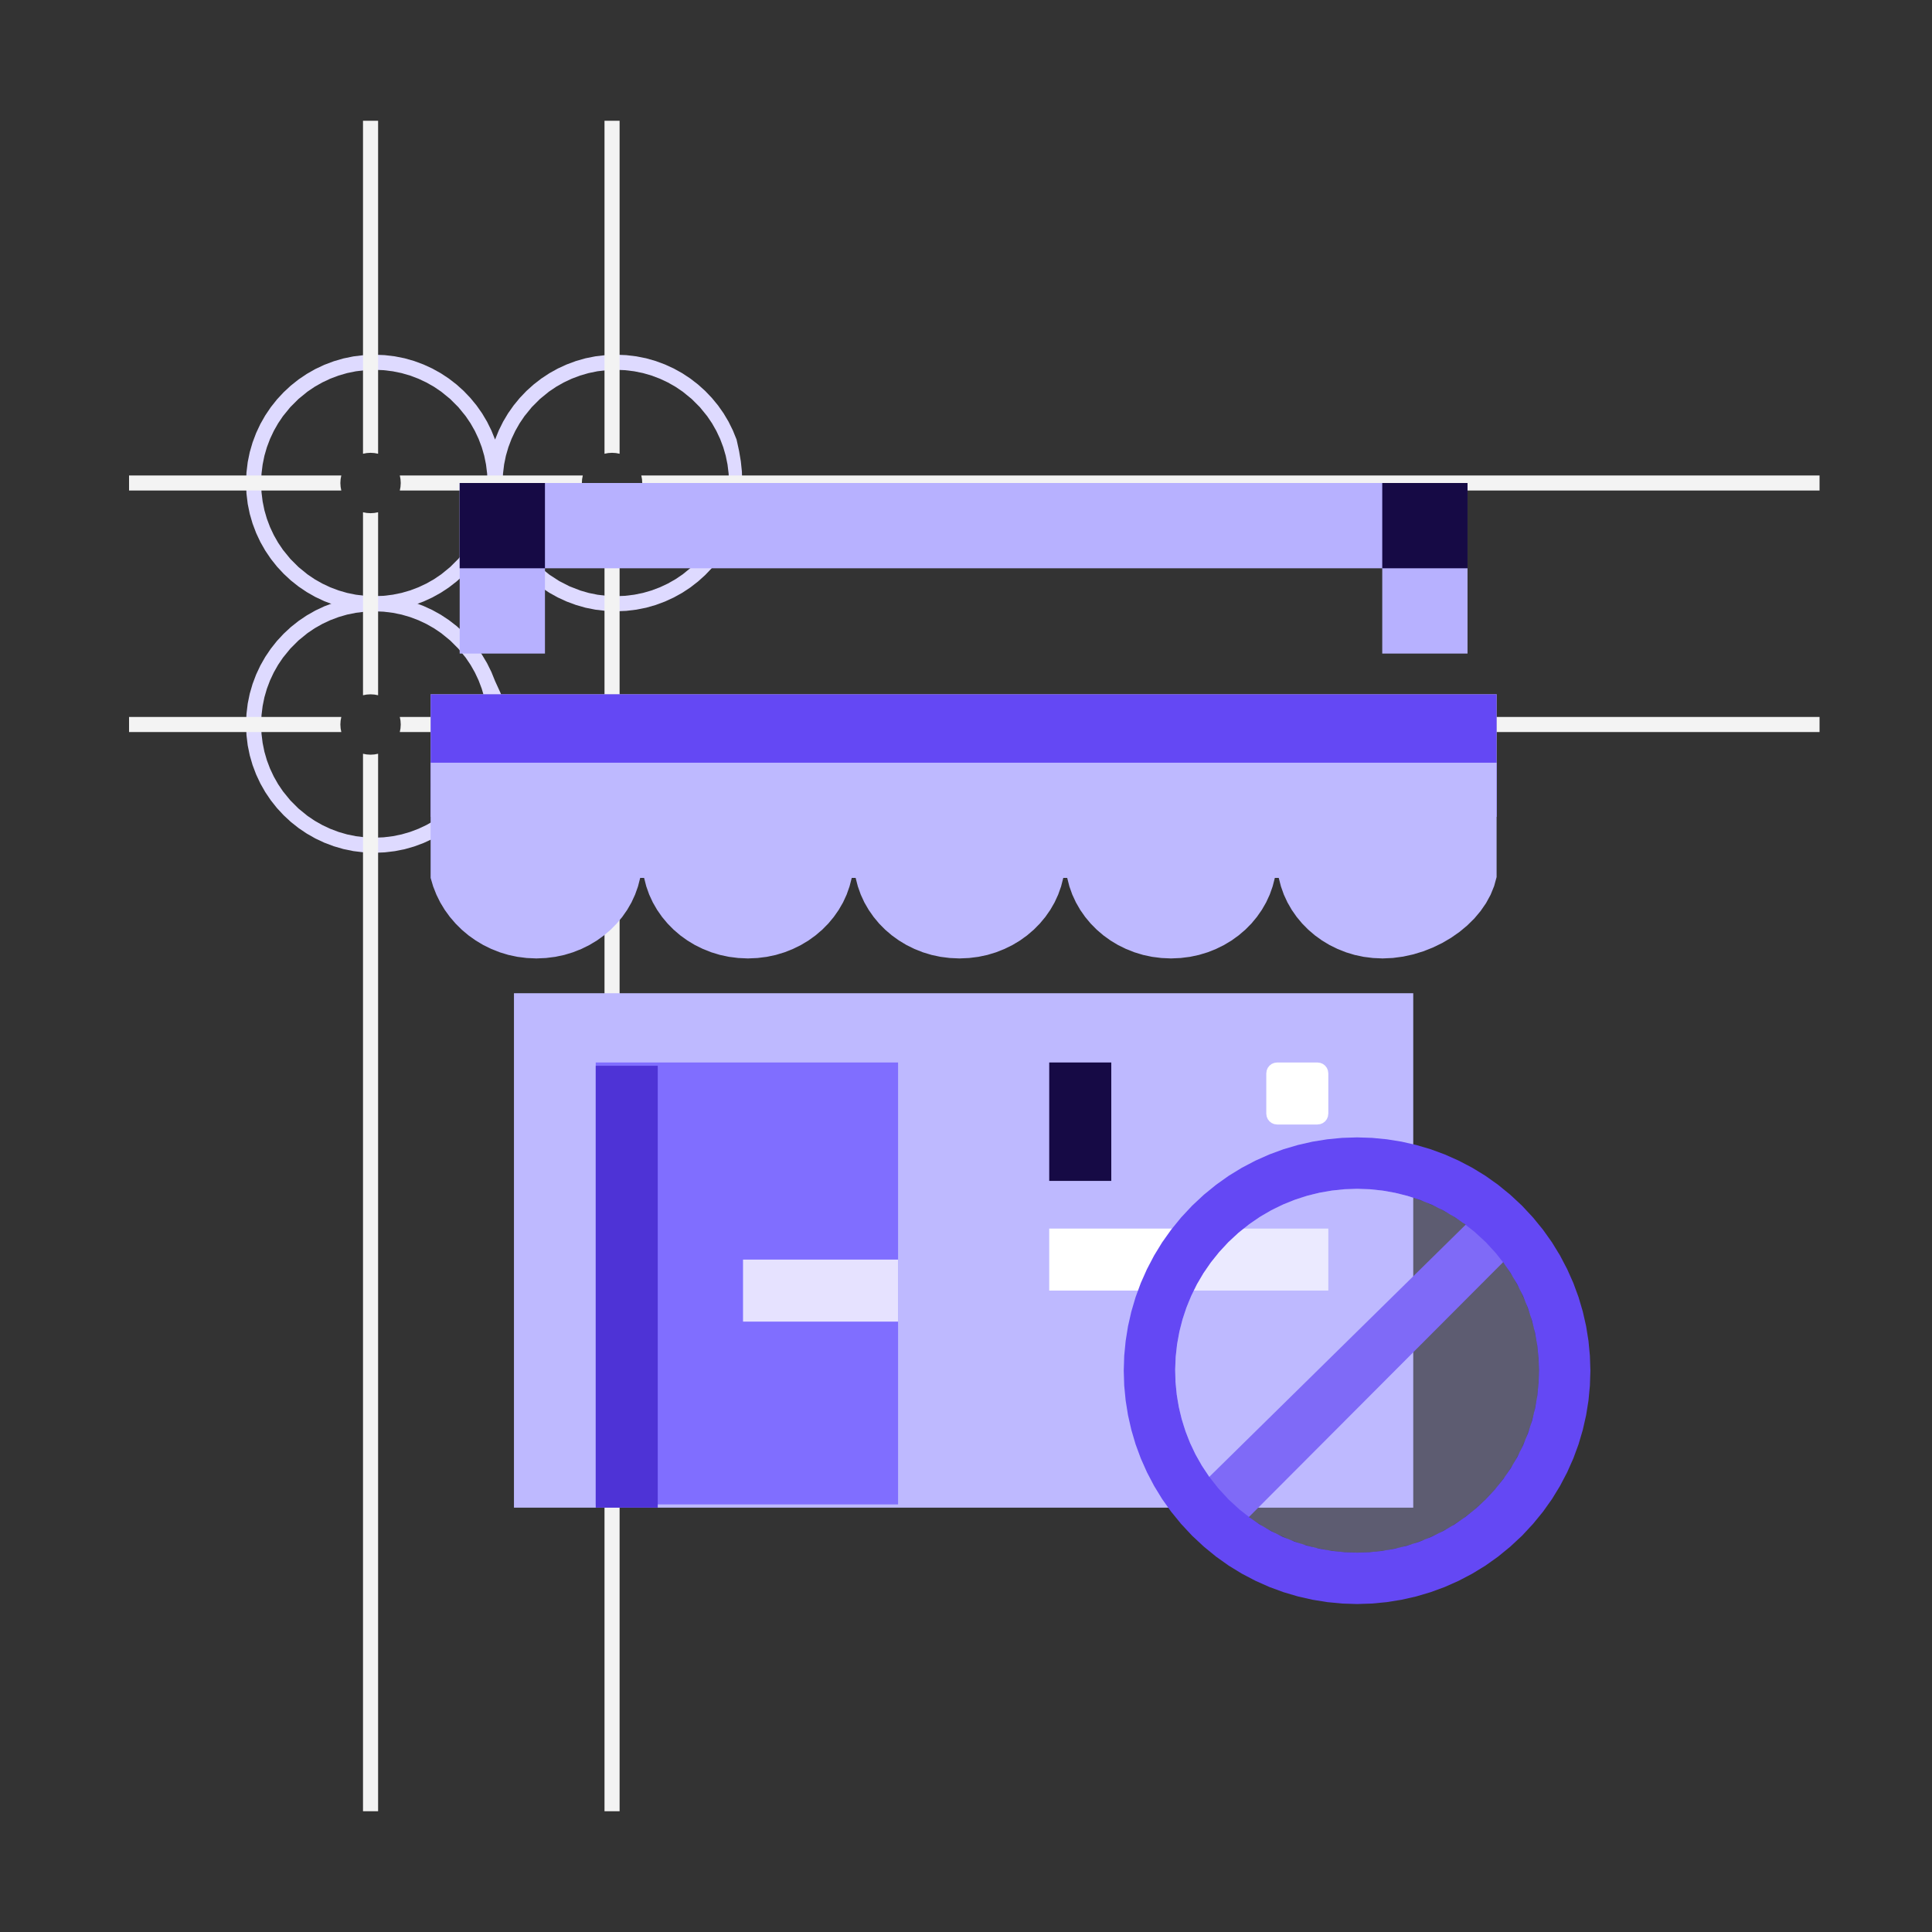 <?xml version="1.0" standalone="no"?><!DOCTYPE svg PUBLIC "-//W3C//DTD SVG 1.1//EN" "http://www.w3.org/Graphics/SVG/1.1/DTD/svg11.dtd"><svg height="1024" node-id="1" sillyvg="true" template-height="1024" template-width="1024" version="1.1" viewBox="0 0 1024 1024" width="1024" xmlns="http://www.w3.org/2000/svg" xmlns:xlink="http://www.w3.org/1999/xlink"><rect x="0" y="0" width="1024" height="1024" fill="#333333" stroke="none"/><defs node-id="34"></defs><g node-id="36"><g node-id="37"><path d="M 0.00 0.00 L 1024.00 0.00 L 1024.00 1024.00 L 0.00 1024.00 Z" fill="#ffffff" fill-opacity="0" fill-rule="evenodd" group-id="1,2" id="矩形" node-id="6" stroke="none" target-height="1024" target-width="1024" target-x="0" target-y="0"></path></g><g node-id="38"><g node-id="39"><path d="M 198.40 324.00 L 192.75 323.76 L 187.30 323.10 L 182.03 322.02 L 176.91 320.53 L 171.90 318.64 L 167.13 316.40 L 162.58 313.81 L 158.24 310.88 L 154.13 307.62 L 150.32 304.08 L 146.78 300.27 L 143.52 296.16 L 140.59 291.82 L 138.00 287.27 L 135.76 282.50 L 133.87 277.49 L 132.38 272.37 L 131.30 267.10 L 130.64 261.65 L 130.40 256.00 L 130.64 250.35 L 131.30 244.90 L 132.38 239.63 L 133.87 234.51 L 135.76 229.50 L 138.00 224.73 L 140.59 220.18 L 143.52 215.84 L 146.78 211.73 L 150.32 207.92 L 154.13 204.38 L 158.24 201.12 L 162.58 198.19 L 167.13 195.60 L 171.90 193.36 L 176.91 191.47 L 182.03 189.98 L 187.30 188.90 L 192.75 188.24 L 198.40 188.00 L 203.94 188.23 L 209.29 188.87 L 214.47 189.90 L 219.51 191.34 L 224.44 193.17 L 229.14 195.33 L 233.63 197.82 L 237.91 200.65 L 241.98 203.80 L 245.78 207.22 L 249.30 210.91 L 252.57 214.88 L 255.52 219.08 L 258.14 223.49 L 260.43 228.12 L 262.40 232.97 L 264.37 228.12 L 266.66 223.49 L 269.28 219.08 L 272.24 214.88 L 275.50 210.91 L 279.02 207.22 L 282.82 203.80 L 286.89 200.65 L 291.18 197.82 L 295.66 195.33 L 300.36 193.17 L 305.29 191.34 L 310.33 189.90 L 315.51 188.87 L 320.86 188.23 L 326.40 188.00 L 331.94 188.23 L 337.29 188.87 L 342.47 189.90 L 347.51 191.34 L 352.44 193.17 L 357.14 195.33 L 361.63 197.82 L 365.91 200.65 L 369.98 203.80 L 373.78 207.22 L 377.30 210.91 L 380.57 214.88 L 383.52 219.08 L 386.14 223.49 L 388.43 228.12 L 390.40 232.97 L 391.74 239.09 L 392.65 244.50 L 393.21 249.81 L 393.40 255.01 L 393.22 260.26 L 392.65 266.00 L 391.75 271.98 L 390.40 279.02 L 388.43 283.88 L 386.14 288.50 L 383.52 292.91 L 380.57 297.11 L 377.30 301.09 L 373.78 304.78 L 369.99 308.19 L 365.92 311.35 L 361.63 314.18 L 357.14 316.67 L 352.44 318.83 L 347.51 320.66 L 342.48 322.10 L 337.29 323.13 L 331.94 323.77 L 326.40 324.00 L 320.87 323.77 L 315.52 323.13 L 310.34 322.10 L 305.31 320.66 L 300.38 318.84 L 295.68 316.68 L 291.19 314.19 L 286.90 311.36 L 282.83 308.21 L 279.04 304.79 L 275.51 301.10 L 272.25 297.13 L 269.29 292.92 L 266.67 288.51 L 264.37 283.89 L 262.40 279.02 L 260.43 283.88 L 258.14 288.50 L 255.52 292.91 L 252.57 297.11 L 249.30 301.09 L 245.78 304.78 L 241.99 308.19 L 237.92 311.35 L 233.63 314.18 L 229.14 316.67 L 224.44 318.83 L 219.51 320.66 L 214.48 322.10 L 209.29 323.13 L 203.94 323.77 L 198.40 324.00 Z M 326.40 316.00 L 331.38 315.79 L 336.19 315.20 L 340.85 314.25 L 345.36 312.94 L 349.78 311.27 L 353.99 309.29 L 358.01 307.01 L 361.84 304.42 L 366.61 300.53 L 370.93 296.21 L 374.82 291.44 L 377.41 287.61 L 379.69 283.59 L 381.67 279.38 L 383.34 274.96 L 384.65 270.45 L 385.60 265.79 L 386.19 260.98 L 386.40 256.00 L 386.19 251.02 L 385.60 246.21 L 384.65 241.55 L 383.34 237.04 L 381.67 232.62 L 379.69 228.41 L 377.41 224.39 L 374.82 220.56 L 370.93 215.79 L 366.61 211.47 L 361.84 207.58 L 358.01 204.99 L 353.99 202.71 L 349.78 200.73 L 345.36 199.06 L 340.85 197.75 L 336.19 196.80 L 331.38 196.21 L 326.40 196.00 L 321.42 196.21 L 316.61 196.79 L 311.95 197.75 L 307.44 199.06 L 303.02 200.73 L 298.81 202.71 L 294.79 204.99 L 290.96 207.57 L 286.19 211.46 L 281.87 215.78 L 277.98 220.56 L 275.39 224.39 L 273.11 228.40 L 271.13 232.60 L 269.46 237.02 L 268.14 241.53 L 267.19 246.18 L 266.61 250.99 L 266.40 255.97 L 266.41 256.99 L 266.69 261.91 L 267.34 266.65 L 268.35 271.24 L 269.71 275.69 L 272.05 281.45 L 274.92 286.84 L 278.32 291.90 L 282.21 296.59 L 286.53 300.83 L 291.28 304.65 L 296.40 307.97 L 301.83 310.75 L 307.63 313.00 L 312.10 314.29 L 316.71 315.22 L 321.47 315.79 L 326.40 316.00 Z M 198.40 316.00 L 203.38 315.79 L 208.19 315.20 L 212.85 314.25 L 217.36 312.94 L 221.78 311.27 L 225.99 309.29 L 230.01 307.01 L 233.84 304.42 L 238.61 300.53 L 242.93 296.21 L 246.82 291.44 L 249.41 287.61 L 251.69 283.59 L 253.67 279.38 L 255.34 274.96 L 256.65 270.45 L 257.60 265.79 L 258.19 260.98 L 258.40 256.00 L 258.19 251.02 L 257.60 246.21 L 256.65 241.55 L 255.34 237.04 L 253.67 232.62 L 251.69 228.41 L 249.41 224.39 L 246.82 220.56 L 242.93 215.79 L 238.61 211.47 L 233.84 207.58 L 230.01 204.99 L 225.99 202.71 L 221.78 200.73 L 217.36 199.06 L 212.85 197.75 L 208.19 196.80 L 203.38 196.21 L 198.40 196.00 L 193.42 196.21 L 188.61 196.80 L 183.95 197.75 L 179.44 199.06 L 175.02 200.73 L 170.81 202.71 L 166.79 204.99 L 162.96 207.58 L 158.19 211.47 L 153.87 215.79 L 149.98 220.56 L 147.39 224.39 L 145.11 228.41 L 143.13 232.62 L 141.46 237.04 L 140.15 241.55 L 139.20 246.21 L 138.61 251.02 L 138.40 256.00 L 138.61 260.98 L 139.20 265.79 L 140.15 270.45 L 141.46 274.96 L 143.13 279.38 L 145.11 283.59 L 147.39 287.61 L 149.98 291.44 L 153.87 296.21 L 158.19 300.53 L 162.96 304.42 L 166.79 307.01 L 170.81 309.29 L 175.02 311.27 L 179.44 312.94 L 183.95 314.25 L 188.61 315.20 L 193.42 315.79 L 198.40 316.00 Z" fill="#dedaff" fill-rule="nonzero" group-id="1,3,4" id="形状结合" node-id="9" stroke="none" target-height="136" target-width="263" target-x="130.4" target-y="188"></path><path d="M 198.40 452.00 L 192.75 451.76 L 187.30 451.10 L 182.03 450.02 L 176.91 448.53 L 171.90 446.64 L 167.13 444.40 L 162.58 441.81 L 158.24 438.88 L 154.13 435.62 L 150.32 432.08 L 146.78 428.27 L 143.52 424.16 L 140.59 419.82 L 138.00 415.27 L 135.76 410.50 L 133.87 405.49 L 132.38 400.37 L 131.30 395.10 L 130.64 389.65 L 130.40 384.00 L 130.64 378.35 L 131.30 372.90 L 132.38 367.63 L 133.87 362.51 L 135.76 357.50 L 138.00 352.73 L 140.59 348.18 L 143.52 343.84 L 146.78 339.73 L 150.32 335.92 L 154.13 332.38 L 158.24 329.12 L 162.58 326.19 L 167.13 323.60 L 171.90 321.36 L 176.91 319.47 L 182.03 317.98 L 187.30 316.90 L 192.75 316.24 L 198.40 316.00 L 203.94 316.23 L 209.29 316.87 L 214.47 317.90 L 219.51 319.34 L 224.44 321.17 L 229.14 323.33 L 233.63 325.82 L 237.91 328.65 L 241.98 331.80 L 245.78 335.22 L 249.30 338.91 L 252.57 342.88 L 255.52 347.08 L 258.14 351.49 L 260.43 356.12 L 262.40 360.97 L 265.33 367.37 L 267.39 373.01 L 268.70 378.00 L 269.30 381.83 L 269.48 385.52 L 269.28 389.09 L 268.70 392.57 L 267.36 397.10 L 265.29 401.90 L 262.40 407.02 L 260.43 411.88 L 258.14 416.50 L 255.52 420.91 L 252.57 425.11 L 249.30 429.09 L 245.78 432.78 L 241.99 436.19 L 237.92 439.35 L 233.63 442.18 L 229.14 444.67 L 224.44 446.83 L 219.51 448.66 L 214.48 450.10 L 209.29 451.13 L 203.94 451.77 L 198.40 452.00 Z M 198.40 444.00 L 203.38 443.79 L 208.19 443.20 L 212.85 442.25 L 217.36 440.94 L 221.78 439.27 L 225.99 437.29 L 230.01 435.01 L 233.84 432.42 L 238.61 428.53 L 242.93 424.21 L 246.82 419.44 L 249.41 415.61 L 251.69 411.59 L 253.67 407.38 L 255.34 402.96 L 256.65 398.45 L 257.60 393.79 L 258.19 388.98 L 258.40 384.00 L 258.19 379.02 L 257.60 374.21 L 256.65 369.55 L 255.34 365.04 L 253.67 360.62 L 251.69 356.41 L 249.41 352.39 L 246.82 348.56 L 242.93 343.79 L 238.61 339.47 L 233.84 335.58 L 230.01 332.99 L 225.99 330.71 L 221.78 328.73 L 217.36 327.06 L 212.85 325.75 L 208.19 324.80 L 203.38 324.21 L 198.40 324.00 L 193.42 324.21 L 188.61 324.80 L 183.95 325.75 L 179.44 327.06 L 175.02 328.73 L 170.81 330.71 L 166.79 332.99 L 162.96 335.58 L 158.19 339.47 L 153.87 343.79 L 149.98 348.56 L 147.39 352.39 L 145.11 356.41 L 143.13 360.62 L 141.46 365.04 L 140.15 369.55 L 139.20 374.21 L 138.61 379.02 L 138.40 384.00 L 138.61 388.98 L 139.20 393.79 L 140.15 398.45 L 141.46 402.96 L 143.13 407.38 L 145.11 411.59 L 147.39 415.61 L 149.98 419.44 L 153.87 424.21 L 158.19 428.53 L 162.96 432.42 L 166.79 435.01 L 170.81 437.29 L 175.02 439.27 L 179.44 440.94 L 183.95 442.25 L 188.61 443.20 L 193.42 443.79 L 198.40 444.00 Z" fill="#dedaff" fill-rule="nonzero" group-id="1,3,4" id="形状结合" node-id="10" stroke="none" target-height="136" target-width="139.085" target-x="130.4" target-y="316"></path><path d="M 192.40 240.50 L 192.40 64.00 L 200.40 64.00 L 200.40 240.50 L 198.45 240.13 L 196.40 240.00 L 194.35 240.13 L 192.40 240.50 Z M 320.40 240.50 L 320.40 64.00 L 328.40 64.00 L 328.40 240.50 L 326.45 240.13 L 324.40 240.00 L 322.35 240.13 L 320.40 240.50 Z M 180.90 260.00 L 68.40 260.00 L 68.40 252.00 L 180.90 252.00 L 180.53 253.95 L 180.40 256.00 L 180.53 258.05 L 180.90 260.00 Z M 212.40 256.00 L 212.27 253.95 L 211.90 252.00 L 308.90 252.00 L 308.53 253.95 L 308.40 256.00 L 308.53 258.05 L 308.90 260.00 L 211.90 260.00 L 212.27 258.05 L 212.40 256.00 Z M 340.40 256.00 L 340.27 253.95 L 339.90 252.00 L 964.40 252.00 L 964.40 260.00 L 339.90 260.00 L 340.27 258.05 L 340.40 256.00 Z M 320.40 960.00 L 320.40 388.00 L 211.90 388.00 L 212.27 386.05 L 212.40 384.00 L 212.27 381.95 L 211.90 380.00 L 320.40 380.00 L 320.40 271.50 L 322.35 271.87 L 324.40 272.00 L 326.45 271.87 L 328.40 271.50 L 328.40 380.00 L 964.40 380.00 L 964.40 388.00 L 328.40 388.00 L 328.40 960.00 L 320.40 960.00 Z M 192.40 368.50 L 192.40 271.50 L 194.35 271.87 L 196.40 272.00 L 198.45 271.87 L 200.40 271.50 L 200.40 368.50 L 198.45 368.13 L 196.40 368.00 L 194.35 368.13 L 192.40 368.50 Z M 180.90 388.00 L 68.40 388.00 L 68.40 380.00 L 180.90 380.00 L 180.53 381.95 L 180.40 384.00 L 180.53 386.05 L 180.90 388.00 Z M 192.40 960.00 L 192.40 399.50 L 194.35 399.87 L 196.40 400.00 L 198.45 399.87 L 200.40 399.50 L 200.40 960.00 L 192.40 960.00 Z" fill="#f3f3f3" fill-rule="evenodd" group-id="1,3,4" id="形状结合" node-id="11" stroke="none" target-height="896" target-width="896" target-x="68.4" target-y="64"></path></g><g node-id="40"><g node-id="41"><path d="M 272.41 526.43 L 749.05 526.43 L 749.05 799.09 L 272.41 799.09 Z" fill="#beb9ff" fill-rule="evenodd" group-id="1,3,5,6" id="矩形备份" node-id="14" stroke="none" target-height="272.668" target-width="476.646" target-x="272.408" target-y="526.426"></path><path d="M 315.75 563.14 L 476.00 563.14 L 476.00 797.36 L 315.75 797.36 Z" fill="#806eff" fill-rule="evenodd" group-id="1,3,5,6" id="路径" node-id="15" stroke="none" target-height="234.214" target-width="160.252" target-x="315.745" target-y="563.141"></path><path d="M 393.82 667.61 L 476.00 667.61 L 476.00 700.48 L 393.82 700.48 Z" fill="#ffffff" fill-opacity="0.8" fill-rule="evenodd" group-id="1,3,5,6" id="矩形" node-id="16" stroke="none" target-height="32.872" target-width="82.18" target-x="393.817" target-y="667.605"></path><path d="M 556.11 651.17 L 704.03 651.17 L 704.03 684.04 L 556.11 684.04 Z" fill="#ffffff" fill-rule="evenodd" group-id="1,3,5,6" id="矩形备份-5" node-id="17" stroke="none" target-height="32.872" target-width="147.925" target-x="556.106" target-y="651.169"></path><path d="M 556.11 563.14 L 589.00 563.14 L 589.00 625.90 L 556.11 625.90 Z" fill="#160a45" fill-rule="evenodd" group-id="1,3,5,6" id="矩形备份-5" node-id="18" stroke="none" target-height="62.757" target-width="32.893" target-x="556.106" target-y="563.141"></path><path d="M 315.75 564.88 L 348.62 564.88 L 348.62 799.09 L 315.75 799.09 Z" fill="#4e33d6" fill-rule="evenodd" group-id="1,3,5,6" id="矩形备份-4" node-id="19" stroke="none" target-height="234.214" target-width="32.872" target-x="315.745" target-y="564.88"></path><path d="M 676.91 563.14 L 698.28 563.14 L 699.84 563.36 L 701.18 563.92 L 702.35 564.83 L 703.25 565.99 L 703.81 567.33 L 704.03 568.89 L 704.03 590.26 L 703.81 591.82 L 703.25 593.16 L 702.35 594.33 L 701.18 595.23 L 699.84 595.79 L 698.28 596.01 L 676.91 596.01 L 675.35 595.79 L 674.01 595.23 L 672.84 594.33 L 671.94 593.16 L 671.38 591.82 L 671.16 590.26 L 671.16 568.89 L 671.38 567.33 L 671.94 565.99 L 672.84 564.83 L 674.01 563.92 L 675.35 563.36 L 676.91 563.14 Z" fill="#ffffff" fill-rule="evenodd" group-id="1,3,5,6" id="矩形" node-id="20" stroke="none" target-height="32.872" target-width="32.872" target-x="671.158" target-y="563.141"></path><path d="M 243.64 256.00 L 777.82 256.00 L 777.82 301.20 L 243.64 301.20 Z" fill="#b7b1ff" fill-rule="nonzero" group-id="1,3,5,6" id="矩形" node-id="21" stroke="none" target-height="45.199" target-width="534.172" target-x="243.645" target-y="256"></path><path d="M 243.64 256.00 L 288.84 256.00 L 288.84 346.40 L 243.64 346.40 Z" fill="#b7b1ff" fill-rule="nonzero" group-id="1,3,5,6" id="矩形" node-id="22" stroke="none" target-height="90.398" target-width="45.199" target-x="243.645" target-y="256"></path><path d="M 732.62 256.00 L 777.82 256.00 L 777.82 346.40 L 732.62 346.40 Z" fill="#b7b1ff" fill-rule="nonzero" group-id="1,3,5,6" id="矩形备份-2" node-id="23" stroke="none" target-height="90.398" target-width="45.199" target-x="732.618" target-y="256"></path><path d="M 243.64 256.00 L 288.84 256.00 L 288.84 301.20 L 243.64 301.20 Z" fill="#160a45" fill-rule="evenodd" group-id="1,3,5,6" id="矩形" node-id="24" stroke="none" target-height="45.199" target-width="45.199" target-x="243.645" target-y="256"></path><path d="M 732.62 256.00 L 777.82 256.00 L 777.82 301.20 L 732.62 301.20 Z" fill="#160a45" fill-rule="evenodd" group-id="1,3,5,6" id="矩形备份-3" node-id="25" stroke="none" target-height="45.199" target-width="45.199" target-x="732.618" target-y="256"></path><path d="M 228.26 367.98 L 793.25 367.98 L 793.25 432.90 L 228.26 432.90 Z" fill="#cccccc" fill-rule="evenodd" group-id="1,3,5,6" id="矩形" node-id="26" stroke="none" target-height="64.921" target-width="564.99" target-x="228.264" target-y="367.976"></path><path d="M 228.26 367.98 L 793.25 367.98 L 793.25 432.90 L 228.26 432.90 Z" fill="#6448f4" fill-rule="nonzero" group-id="1,3,5,6" id="矩形" node-id="27" stroke="none" target-height="64.921" target-width="564.99" target-x="228.264" target-y="367.976"></path><path d="M 793.23 404.24 L 228.24 404.24 L 228.24 409.72 L 228.25 415.80 L 228.24 424.91 L 228.24 465.31 L 229.58 469.83 L 231.28 474.14 L 233.32 478.28 L 235.72 482.24 L 238.45 486.00 L 241.45 489.49 L 244.73 492.75 L 248.32 495.77 L 252.13 498.48 L 256.15 500.88 L 260.40 502.96 L 264.89 504.74 L 269.48 506.13 L 274.24 507.14 L 279.17 507.76 L 284.29 507.99 L 289.42 507.76 L 294.35 507.14 L 299.10 506.13 L 303.68 504.74 L 308.17 502.96 L 312.39 500.88 L 316.38 498.48 L 320.14 495.77 L 323.67 492.75 L 326.89 489.49 L 329.81 485.99 L 332.43 482.24 L 334.71 478.28 L 336.61 474.15 L 338.15 469.83 L 339.31 465.31 L 341.39 465.31 L 342.55 469.83 L 344.09 474.15 L 346.00 478.28 L 348.28 482.24 L 350.90 485.99 L 353.82 489.49 L 357.04 492.75 L 360.57 495.77 L 364.33 498.48 L 368.32 500.88 L 372.55 502.96 L 377.03 504.74 L 381.61 506.13 L 386.36 507.14 L 391.29 507.76 L 396.42 507.99 L 401.55 507.76 L 406.48 507.14 L 411.23 506.13 L 415.81 504.74 L 420.29 502.96 L 424.52 500.88 L 428.51 498.48 L 432.27 495.77 L 435.80 492.75 L 439.02 489.49 L 441.93 485.99 L 444.55 482.24 L 446.84 478.28 L 448.74 474.15 L 450.27 469.83 L 451.44 465.31 L 453.51 465.31 L 454.68 469.83 L 456.22 474.15 L 458.12 478.28 L 460.41 482.24 L 463.03 485.99 L 465.94 489.49 L 469.16 492.75 L 472.70 495.77 L 476.46 498.48 L 480.45 500.88 L 484.67 502.96 L 489.15 504.74 L 493.74 506.13 L 498.48 507.14 L 503.41 507.76 L 508.54 507.99 L 513.67 507.76 L 518.60 507.14 L 523.35 506.13 L 527.93 504.74 L 532.41 502.96 L 536.64 500.88 L 540.63 498.48 L 544.39 495.77 L 547.92 492.75 L 551.14 489.49 L 554.06 485.99 L 556.68 482.24 L 558.96 478.28 L 560.86 474.15 L 562.40 469.83 L 563.56 465.31 L 565.64 465.31 L 566.80 469.83 L 568.34 474.15 L 570.25 478.28 L 572.53 482.24 L 575.15 485.99 L 578.07 489.49 L 581.29 492.75 L 584.82 495.77 L 588.58 498.48 L 592.57 500.88 L 596.80 502.96 L 601.28 504.74 L 605.86 506.13 L 610.61 507.14 L 615.54 507.76 L 620.67 507.99 L 625.80 507.76 L 630.73 507.14 L 635.47 506.13 L 640.06 504.74 L 644.54 502.96 L 648.76 500.88 L 652.75 498.48 L 656.51 495.77 L 660.05 492.75 L 663.27 489.49 L 666.18 485.99 L 668.80 482.24 L 671.08 478.28 L 672.99 474.15 L 674.52 469.83 L 675.69 465.31 L 677.76 465.31 L 678.93 469.83 L 680.46 474.15 L 682.37 478.28 L 684.65 482.24 L 687.27 485.99 L 690.19 489.49 L 693.41 492.75 L 696.94 495.77 L 700.70 498.48 L 704.69 500.88 L 708.92 502.96 L 713.40 504.74 L 717.98 506.13 L 722.73 507.14 L 727.66 507.76 L 732.79 507.99 L 738.25 507.74 L 743.67 507.02 L 749.07 505.84 L 754.35 504.22 L 759.46 502.21 L 764.40 499.81 L 769.13 497.03 L 773.54 493.95 L 777.63 490.55 L 781.42 486.82 L 784.74 482.87 L 787.63 478.69 L 790.05 474.24 L 791.92 469.65 L 793.23 464.87 L 793.23 424.91 L 793.23 419.36 L 793.23 412.51 L 793.23 406.69 L 793.23 404.24 Z" fill="#beb9ff" fill-rule="evenodd" group-id="1,3,5,6" id="路径" node-id="28" stroke="none" target-height="103.749" target-width="564.99" target-x="228.236" target-y="404.237"></path></g><g node-id="42"><path d="M 806.72 639.06 L 812.55 645.32 L 817.84 651.80 L 822.60 658.50 L 826.84 665.43 L 830.63 672.66 L 833.90 680.01 L 836.66 687.50 L 838.91 695.13 L 840.68 702.91 L 841.93 710.73 L 842.68 718.58 L 842.94 726.50 L 842.68 734.42 L 841.93 742.28 L 840.68 750.09 L 838.91 757.87 L 836.66 765.51 L 833.90 773.00 L 830.63 780.35 L 826.84 787.58 L 822.60 794.51 L 817.84 801.21 L 812.55 807.68 L 806.72 813.95 L 800.45 819.78 L 793.98 825.07 L 787.28 829.83 L 780.35 834.07 L 773.12 837.86 L 765.77 841.13 L 758.28 843.88 L 750.64 846.14 L 742.86 847.90 L 735.05 849.16 L 727.19 849.91 L 719.27 850.17 L 711.35 849.91 L 703.50 849.16 L 695.68 847.90 L 687.90 846.14 L 680.27 843.88 L 672.78 841.13 L 665.43 837.86 L 658.20 834.07 L 651.27 829.83 L 644.57 825.07 L 638.09 819.78 L 631.83 813.95 L 625.99 807.68 L 620.71 801.21 L 615.95 794.51 L 611.71 787.58 L 607.92 780.35 L 604.65 773.00 L 601.89 765.51 L 599.64 757.87 L 597.87 750.09 L 596.62 742.28 L 595.86 734.42 L 595.61 726.50 L 595.86 718.58 L 596.62 710.73 L 597.87 702.91 L 599.64 695.13 L 601.89 687.50 L 604.65 680.01 L 607.92 672.66 L 611.71 665.43 L 615.95 658.50 L 620.71 651.80 L 625.99 645.32 L 631.83 639.06 L 638.09 633.22 L 644.57 627.94 L 651.27 623.18 L 658.20 618.94 L 665.43 615.15 L 672.78 611.88 L 680.27 609.12 L 687.90 606.87 L 695.68 605.10 L 703.50 603.85 L 711.35 603.09 L 719.27 602.84 L 727.19 603.09 L 735.05 603.85 L 742.86 605.10 L 750.64 606.87 L 758.28 609.12 L 765.77 611.88 L 773.12 615.15 L 780.35 618.94 L 787.28 623.18 L 793.98 627.94 L 800.45 633.22 L 806.72 639.06 Z M 796.67 668.99 L 661.96 804.05 L 667.79 808.04 L 673.77 811.53 L 679.91 814.55 L 686.22 817.10 L 692.71 819.20 L 699.26 820.83 L 705.88 821.99 L 712.58 822.69 L 719.32 822.92 L 726.02 822.68 L 732.70 821.98 L 739.37 820.81 L 745.93 819.18 L 752.36 817.09 L 758.67 814.52 L 764.88 811.48 L 770.84 808.01 L 776.57 804.06 L 782.11 799.63 L 787.45 794.68 L 792.40 789.33 L 796.85 783.78 L 800.80 778.03 L 804.27 772.07 L 807.32 765.84 L 809.88 759.52 L 811.98 753.07 L 813.60 746.50 L 814.77 739.82 L 815.46 733.13 L 815.69 726.42 L 815.45 719.67 L 814.74 712.95 L 813.57 706.33 L 811.92 699.77 L 809.80 693.27 L 807.24 686.95 L 804.20 680.81 L 800.68 674.82 L 796.67 668.99 Z M 651.10 658.33 L 646.20 663.62 L 641.80 669.10 L 637.88 674.78 L 634.42 680.67 L 631.38 686.82 L 628.82 693.06 L 626.72 699.43 L 625.07 705.92 L 623.87 712.52 L 623.14 719.13 L 622.86 725.77 L 623.04 732.44 L 623.68 739.09 L 624.77 745.65 L 626.32 752.15 L 628.34 758.60 L 630.79 764.88 L 633.70 770.99 L 637.09 776.94 L 640.95 782.76 L 776.82 649.13 L 770.98 645.11 L 765.00 641.59 L 758.86 638.55 L 752.54 635.98 L 746.03 633.86 L 739.47 632.22 L 732.84 631.04 L 726.13 630.33 L 719.38 630.09 L 712.66 630.31 L 705.97 631.01 L 699.29 632.17 L 692.71 633.80 L 686.27 635.89 L 679.94 638.45 L 673.71 641.50 L 667.75 644.98 L 662.00 648.93 L 656.45 653.37 L 651.10 658.33 Z" fill="#6448f4" fill-rule="evenodd" group-id="1,3,5,7" id="形状结合" node-id="31" stroke="none" target-height="247.324" target-width="247.324" target-x="595.611" target-y="602.841"></path><path d="M 787.45 794.68 L 792.87 788.78 L 797.67 782.65 L 801.88 776.28 L 805.52 769.65 L 808.64 762.73 L 811.18 755.70 L 813.15 748.55 L 814.56 741.26 L 815.41 733.87 L 815.69 726.50 L 815.41 719.13 L 814.56 711.75 L 813.15 704.45 L 811.18 697.30 L 808.64 690.27 L 805.52 683.35 L 801.88 676.73 L 797.67 670.36 L 792.87 664.23 L 787.45 658.33 L 781.55 652.91 L 775.42 648.10 L 769.05 643.89 L 762.42 640.25 L 755.50 637.13 L 748.48 634.60 L 741.33 632.63 L 734.03 631.22 L 726.64 630.37 L 719.27 630.09 L 711.90 630.37 L 704.52 631.22 L 697.22 632.63 L 690.07 634.60 L 683.05 637.13 L 676.12 640.25 L 669.50 643.89 L 663.13 648.10 L 657.00 652.91 L 651.10 658.33 L 645.68 664.23 L 640.87 670.36 L 636.66 676.73 L 633.03 683.35 L 629.90 690.27 L 627.37 697.30 L 625.40 704.45 L 623.99 711.75 L 623.14 719.13 L 622.86 726.50 L 623.14 733.87 L 623.99 741.26 L 625.40 748.55 L 627.37 755.70 L 629.90 762.73 L 633.03 769.65 L 636.66 776.28 L 640.87 782.65 L 645.68 788.78 L 651.10 794.68 L 657.00 800.10 L 663.13 804.90 L 669.50 809.11 L 676.12 812.75 L 683.05 815.87 L 690.07 818.41 L 697.22 820.38 L 704.52 821.79 L 711.90 822.64 L 719.27 822.92 L 726.64 822.64 L 734.03 821.79 L 741.33 820.38 L 748.48 818.41 L 755.50 815.87 L 762.42 812.75 L 769.05 809.11 L 775.42 804.90 L 781.55 800.10 L 787.45 794.68 Z" fill="#beb9ff" fill-opacity="0.302" fill-rule="evenodd" group-id="1,3,5,7" id="椭圆形" node-id="32" stroke="none" target-height="192.829" target-width="192.829" target-x="622.859" target-y="630.089"></path></g></g></g></g></svg>